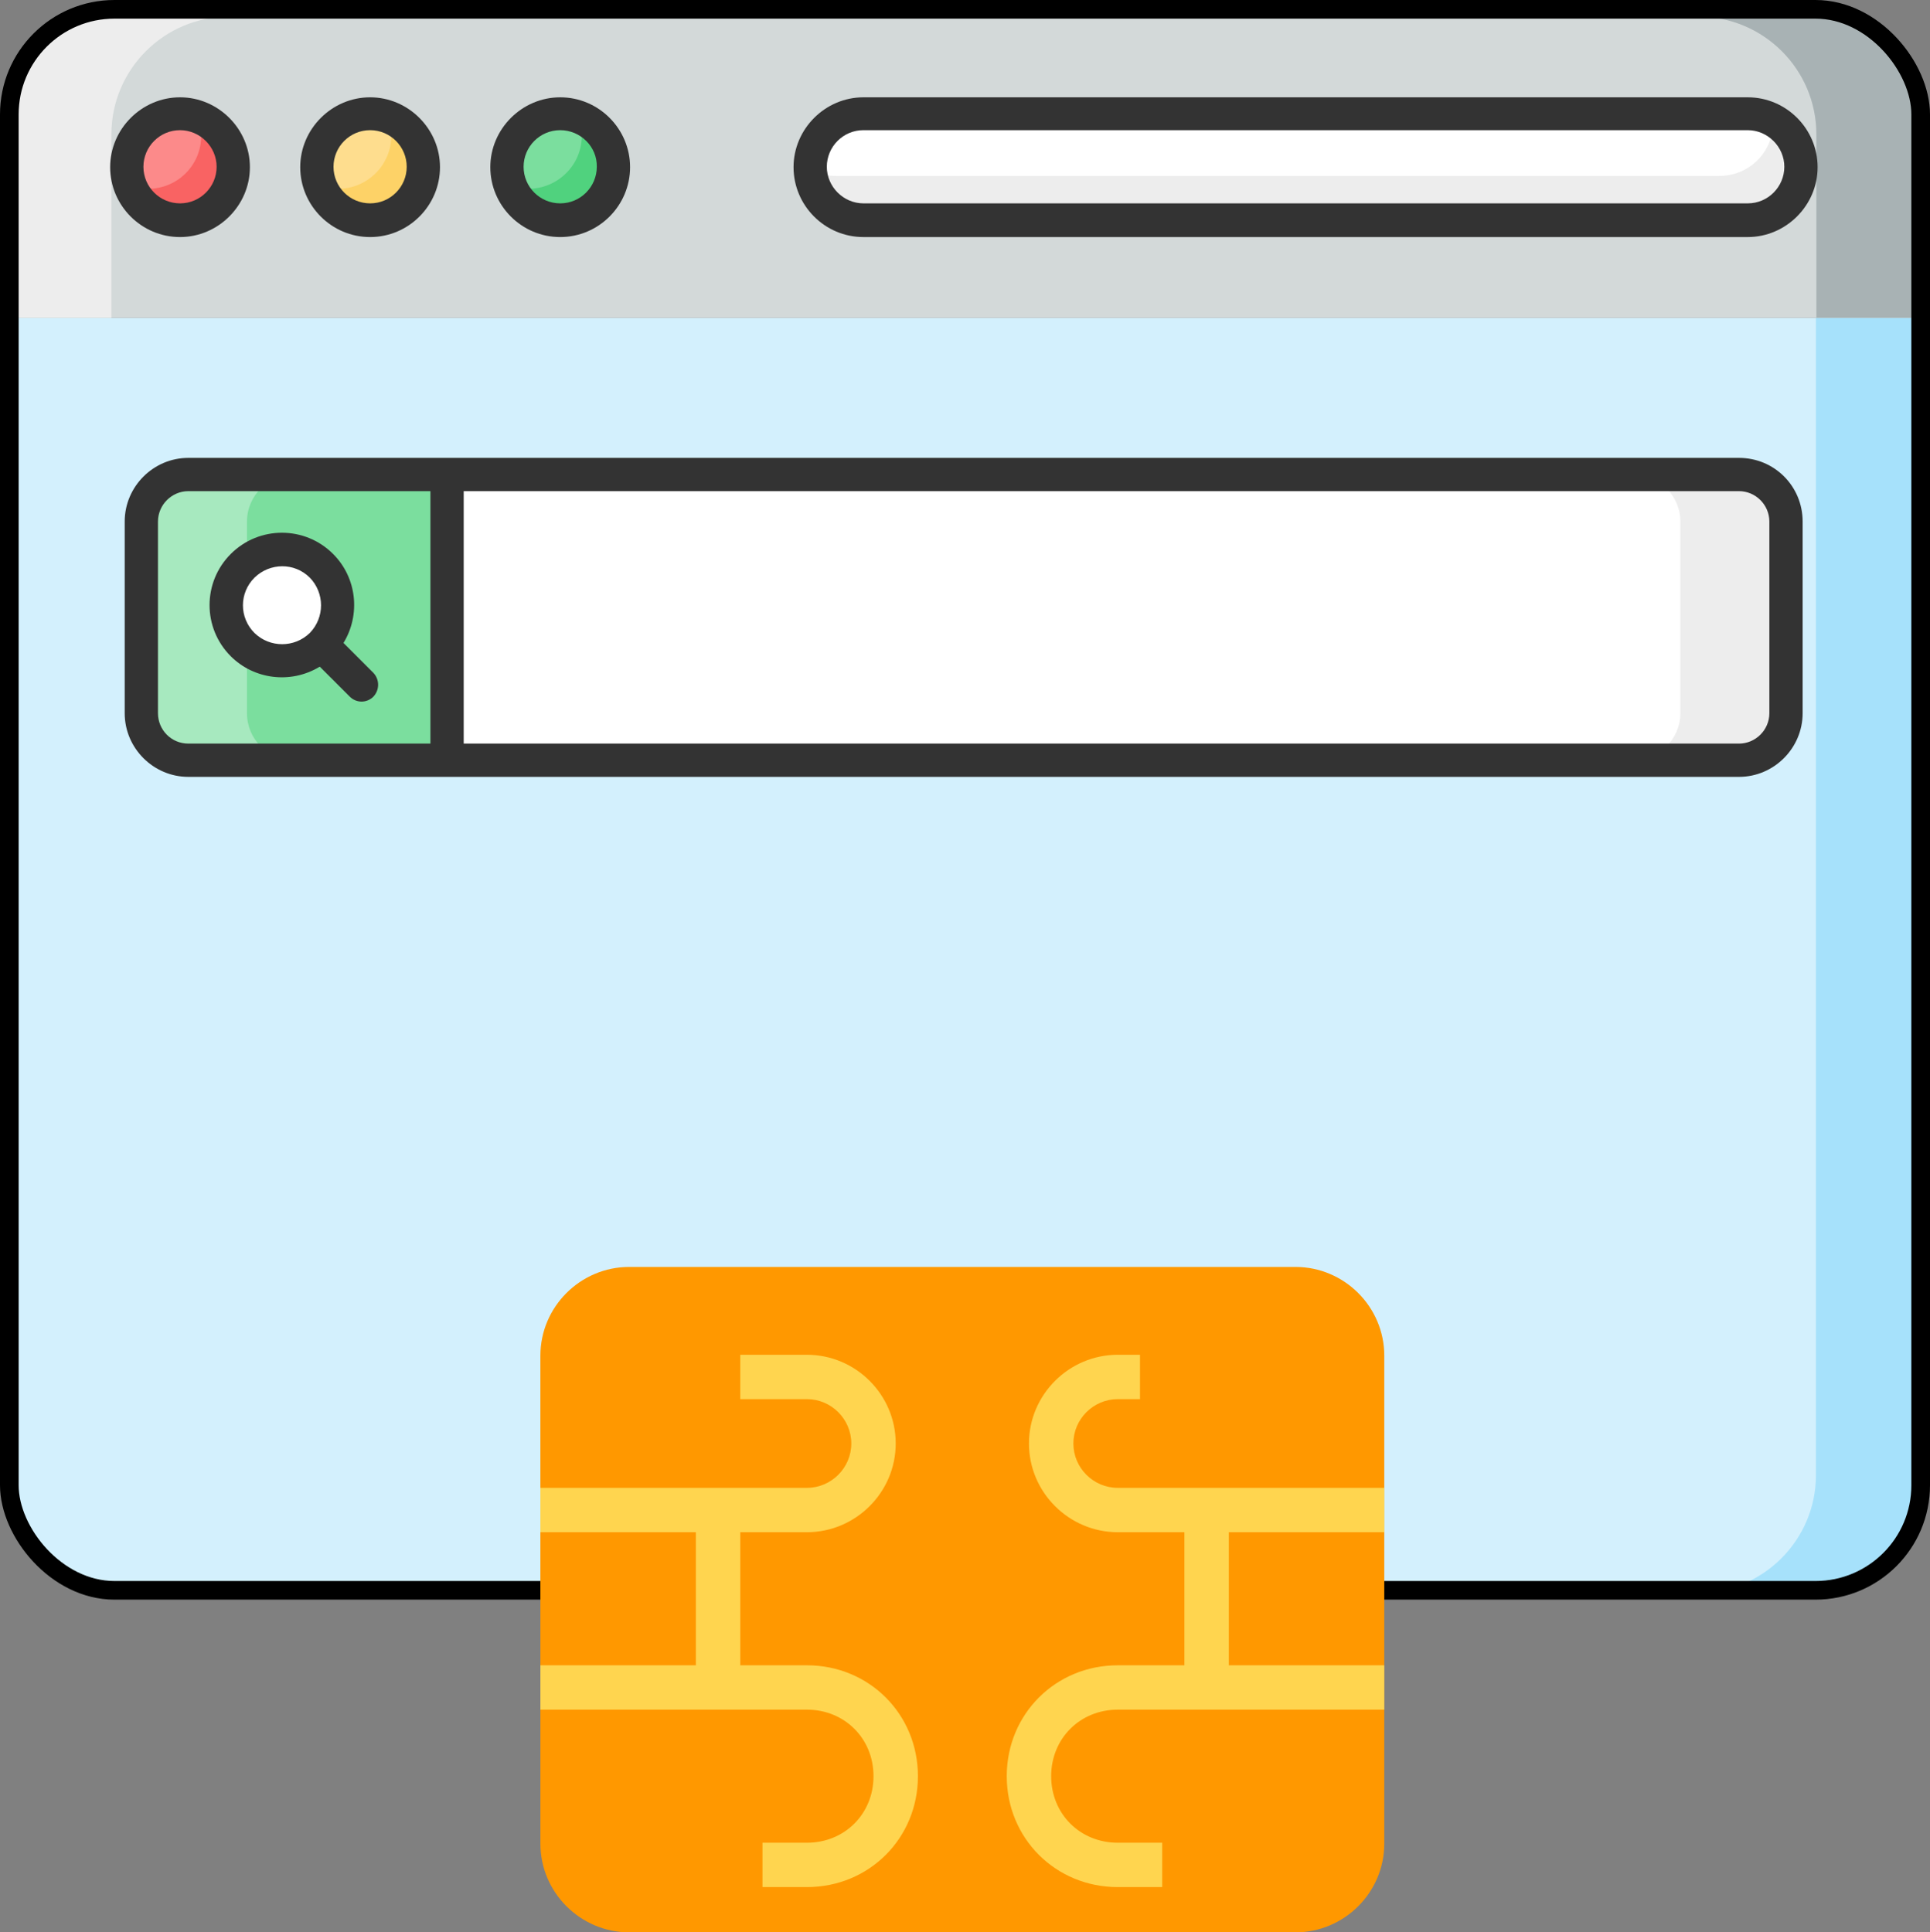<svg width="725" height="726" viewBox="0 0 725 726" fill="none" xmlns="http://www.w3.org/2000/svg">
<rect x="0" y="0" width="725" height="726" fill="#808080" stroke="none"/>
<path d="M723.25 119.375V554.219C723.25 578.594 703.406 598.438 679.031 598.438H44.969C20.594 598.438 0.75 578.594 0.75 554.219V119.375H723.25Z" fill="#D3F0FD"/>
<path d="M670.906 195.938V267.969C670.906 277.656 662.938 285.625 653.25 285.625H70.75C61.062 285.625 53.094 277.656 53.094 267.969V195.938C53.094 186.25 61.062 178.281 70.75 178.281H653.25C663.094 178.281 670.906 186.094 670.906 195.938Z" fill="white"/>
<path d="M167.938 178.281H70.75C61.062 178.281 53.094 186.25 53.094 195.938V267.969C53.094 277.656 61.062 285.625 70.75 285.625H167.938V178.281Z" fill="#7BDE9E"/>
<path d="M110.438 285.625H70.75C61.062 285.625 53.094 277.656 53.094 267.969V195.938C53.094 186.25 61.062 178.281 70.75 178.281H110.438C100.75 178.281 92.781 186.25 92.781 195.938V267.969C92.781 277.656 100.594 285.625 110.438 285.625Z" fill="#A7E9BF"/>
<path d="M670.906 195.938V267.969C670.906 277.656 662.937 285.625 653.25 285.625H613.562C623.25 285.625 631.219 277.656 631.219 267.969V195.938C631.219 186.25 623.25 178.281 613.562 178.281H653.25C663.094 178.281 670.906 186.094 670.906 195.938Z" fill="#EDEDED"/>
<path d="M653.25 172.031H70.75C57.625 172.031 46.844 182.813 46.844 195.938V267.969C46.844 281.094 57.625 291.875 70.75 291.875H653.25C666.375 291.875 677.156 281.094 677.156 267.969V195.938C677.156 182.656 666.531 172.031 653.25 172.031ZM59.344 267.969V195.938C59.344 189.688 64.5 184.531 70.75 184.531H161.688V279.375H70.75C64.344 279.375 59.344 274.219 59.344 267.969ZM664.656 267.969C664.656 274.219 659.5 279.375 653.25 279.375H174.188V184.531H653.25C659.5 184.531 664.656 189.688 664.656 195.938V267.969Z" fill="#333333"/>
<path d="M723.25 119.375V554.219C723.25 578.594 703.406 598.438 679.031 598.438H637.938C662.312 598.438 682.156 578.594 682.156 554.219V119.375H723.25Z" fill="#A6E1FB"/>
<path d="M723.25 119.375V50.469C723.25 26.094 703.406 6.25 679.031 6.25H44.969C20.594 6.25 0.75 26.094 0.75 50.469V119.375H723.25Z" fill="#D3D9D9"/>
<path d="M86.062 6.25C61.688 6.25 41.844 26.094 41.844 50.469V119.375H0.75V50.469C0.75 26.094 20.594 6.25 44.969 6.25H86.062Z" fill="#EDEDED"/>
<path d="M723.25 50.469V119.375H682.312V50.469C682.312 26.094 662.469 6.25 637.938 6.25H679.031C703.562 6.25 723.25 26.094 723.25 50.469Z" fill="#A8B2B4"/>
<path d="M67.625 82.812C78.671 82.812 87.625 73.858 87.625 62.812C87.625 51.767 78.671 42.812 67.625 42.812C56.579 42.812 47.625 51.767 47.625 62.812C47.625 73.858 56.579 82.812 67.625 82.812Z" fill="#FC8A8A"/>
<path d="M139.031 82.812C150.077 82.812 159.031 73.858 159.031 62.812C159.031 51.767 150.077 42.812 139.031 42.812C127.986 42.812 119.031 51.767 119.031 62.812C119.031 73.858 127.986 82.812 139.031 82.812Z" fill="#FEDD8E"/>
<path d="M210.438 82.812C221.483 82.812 230.438 73.858 230.438 62.812C230.438 51.767 221.483 42.812 210.438 42.812C199.392 42.812 190.438 51.767 190.438 62.812C190.438 73.858 199.392 82.812 210.438 82.812Z" fill="#7BDE9E"/>
<path d="M87.625 62.812C87.625 73.906 78.719 82.969 67.625 82.969C59.031 82.969 51.531 77.5 48.719 69.688C50.906 70.469 53.094 70.938 55.594 70.938C66.688 70.938 75.594 62.031 75.594 50.938C75.594 48.594 75.125 46.25 74.344 44.062C82.156 46.719 87.625 54.219 87.625 62.812Z" fill="#F96363"/>
<path d="M159.031 62.812C159.031 73.906 149.969 82.969 139.031 82.969C130.438 82.969 122.938 77.5 120.125 69.688C122.312 70.469 124.5 70.938 127 70.938C137.938 70.938 147 62.031 147 50.938C147 48.594 146.531 46.25 145.75 44.062C153.563 46.719 159.031 54.219 159.031 62.812Z" fill="#FDD267"/>
<path d="M230.594 62.812C230.594 73.906 221.531 82.969 210.594 82.969C202 82.969 194.5 77.5 191.688 69.688C193.875 70.469 196.063 70.938 198.406 70.938C209.5 70.938 218.562 62.031 218.562 50.938C218.562 48.594 218.094 46.25 217.312 44.062C224.969 46.719 230.594 54.219 230.594 62.812Z" fill="#50D27E"/>
<path d="M67.625 89.062C53.094 89.062 41.375 77.188 41.375 62.812C41.375 48.438 53.25 36.562 67.625 36.562C82 36.562 93.875 48.438 93.875 62.812C93.875 77.188 82 89.062 67.625 89.062ZM67.625 48.906C59.969 48.906 53.875 55.156 53.875 62.656C53.875 70.312 60.125 76.406 67.625 76.406C75.281 76.406 81.375 70.156 81.375 62.656C81.375 55.156 75.125 48.906 67.625 48.906Z" fill="#333333"/>
<path d="M139.031 89.062C124.5 89.062 112.781 77.188 112.781 62.812C112.781 48.438 124.656 36.562 139.031 36.562C153.406 36.562 165.281 48.438 165.281 62.812C165.281 77.188 153.563 89.062 139.031 89.062ZM139.031 48.906C131.375 48.906 125.281 55.156 125.281 62.656C125.281 70.312 131.531 76.406 139.031 76.406C146.688 76.406 152.781 70.156 152.781 62.656C152.781 55.156 146.688 48.906 139.031 48.906Z" fill="#333333"/>
<path d="M210.438 89.062C195.906 89.062 184.188 77.188 184.188 62.812C184.188 48.438 196.063 36.562 210.438 36.562C224.969 36.562 236.688 48.438 236.688 62.812C236.688 77.188 224.969 89.062 210.438 89.062ZM210.438 48.906C202.781 48.906 196.688 55.156 196.688 62.656C196.688 70.312 202.938 76.406 210.438 76.406C218.094 76.406 224.188 70.156 224.188 62.656C224.344 55.156 218.094 48.906 210.438 48.906Z" fill="#333333"/>
<path d="M676.531 62.812C676.531 73.906 667.469 82.812 656.531 82.812H324.344C313.25 82.812 304.344 73.906 304.344 62.812C304.344 51.719 313.406 42.812 324.344 42.812H656.531C667.469 42.656 676.531 51.719 676.531 62.812Z" fill="white"/>
<path d="M676.531 62.812C676.531 73.906 667.469 82.812 656.531 82.812H324.344C313.562 82.812 304.813 74.375 304.344 63.75C307.156 65.312 310.437 66.094 313.875 66.094H645.906C657 66.094 666.062 57.188 666.062 46.094V45.312C672.312 48.594 676.531 55.156 676.531 62.812Z" fill="#EDEDED"/>
<path d="M656.531 89.062H324.344C309.812 89.062 298.094 77.188 298.094 62.812C298.094 48.438 309.969 36.562 324.344 36.562H656.531C671.062 36.562 682.781 48.438 682.781 62.812C682.781 77.188 670.906 89.062 656.531 89.062ZM324.344 48.906C316.687 48.906 310.594 55.156 310.594 62.656C310.594 70.156 316.844 76.406 324.344 76.406H656.531C664.188 76.406 670.281 70.156 670.281 62.656C670.281 55.156 664.031 48.906 656.531 48.906H324.344Z" fill="#333333"/>
<path d="M120.75 212.656C128.875 220.781 128.875 234.062 120.75 242.187C112.625 250.312 99.344 250.312 91.219 242.187C83.094 234.062 83.094 220.781 91.219 212.656C99.344 204.531 112.625 204.531 120.75 212.656Z" fill="white"/>
<path d="M140.281 252.813L129.031 241.563C135.437 231.094 134.188 217.188 125.125 208.125C114.5 197.5 97.312 197.5 86.688 208.125C76.062 218.75 76.062 235.938 86.688 246.563C95.281 255.156 109.031 257.188 120.125 250.469L131.375 261.719C133.875 264.219 137.781 264.219 140.281 261.719C142.625 259.219 142.625 255.313 140.281 252.813ZM95.594 237.812C89.812 232.031 89.812 222.812 95.594 217.031C101.375 211.406 110.594 211.25 116.375 217.031C122 222.812 122 232.031 116.375 237.812C110.594 243.438 101.375 243.438 95.594 237.812Z" fill="#333333"/>
<rect x="3.5" y="3.5" width="718" height="594" rx="39.5" stroke="black" stroke-width="7"/>
<path d="M203 692.667V509.333C203 491 218.016 476 236.368 476H486.632C504.984 476 520 491 520 509.333V692.667C520 711 504.984 726 486.632 726H236.368C218.016 726 203 711 203 692.667Z" fill="#FF9800"/>
<path d="M520 575.667V559H419.895C410.718 559 403.211 551.5 403.211 542.333C403.211 533.167 410.718 525.667 419.895 525.667H428.237V509H419.895C401.542 509 386.526 524 386.526 542.333C386.526 560.667 401.542 575.667 419.895 575.667H444.921V625.667H419.895C396.537 625.667 378.184 644 378.184 667.333C378.184 690.667 396.537 709 419.895 709H436.579V692.333H419.895C405.713 692.333 394.868 681.5 394.868 667.333C394.868 653.167 405.713 642.333 419.895 642.333H520V625.667H461.605V575.667H520ZM303.105 625.667H278.079V575.667H303.105C321.458 575.667 336.474 560.667 336.474 542.333C336.474 524 321.458 509 303.105 509H278.079V525.667H303.105C312.282 525.667 319.789 533.167 319.789 542.333C319.789 551.5 312.282 559 303.105 559H203V575.667H261.395V625.667H203V642.333H303.105C317.287 642.333 328.132 653.167 328.132 667.333C328.132 681.5 317.287 692.333 303.105 692.333H286.421V709H303.105C326.463 709 344.816 690.667 344.816 667.333C344.816 644 326.463 625.667 303.105 625.667Z" fill="#FFD54F"/>
</svg>
